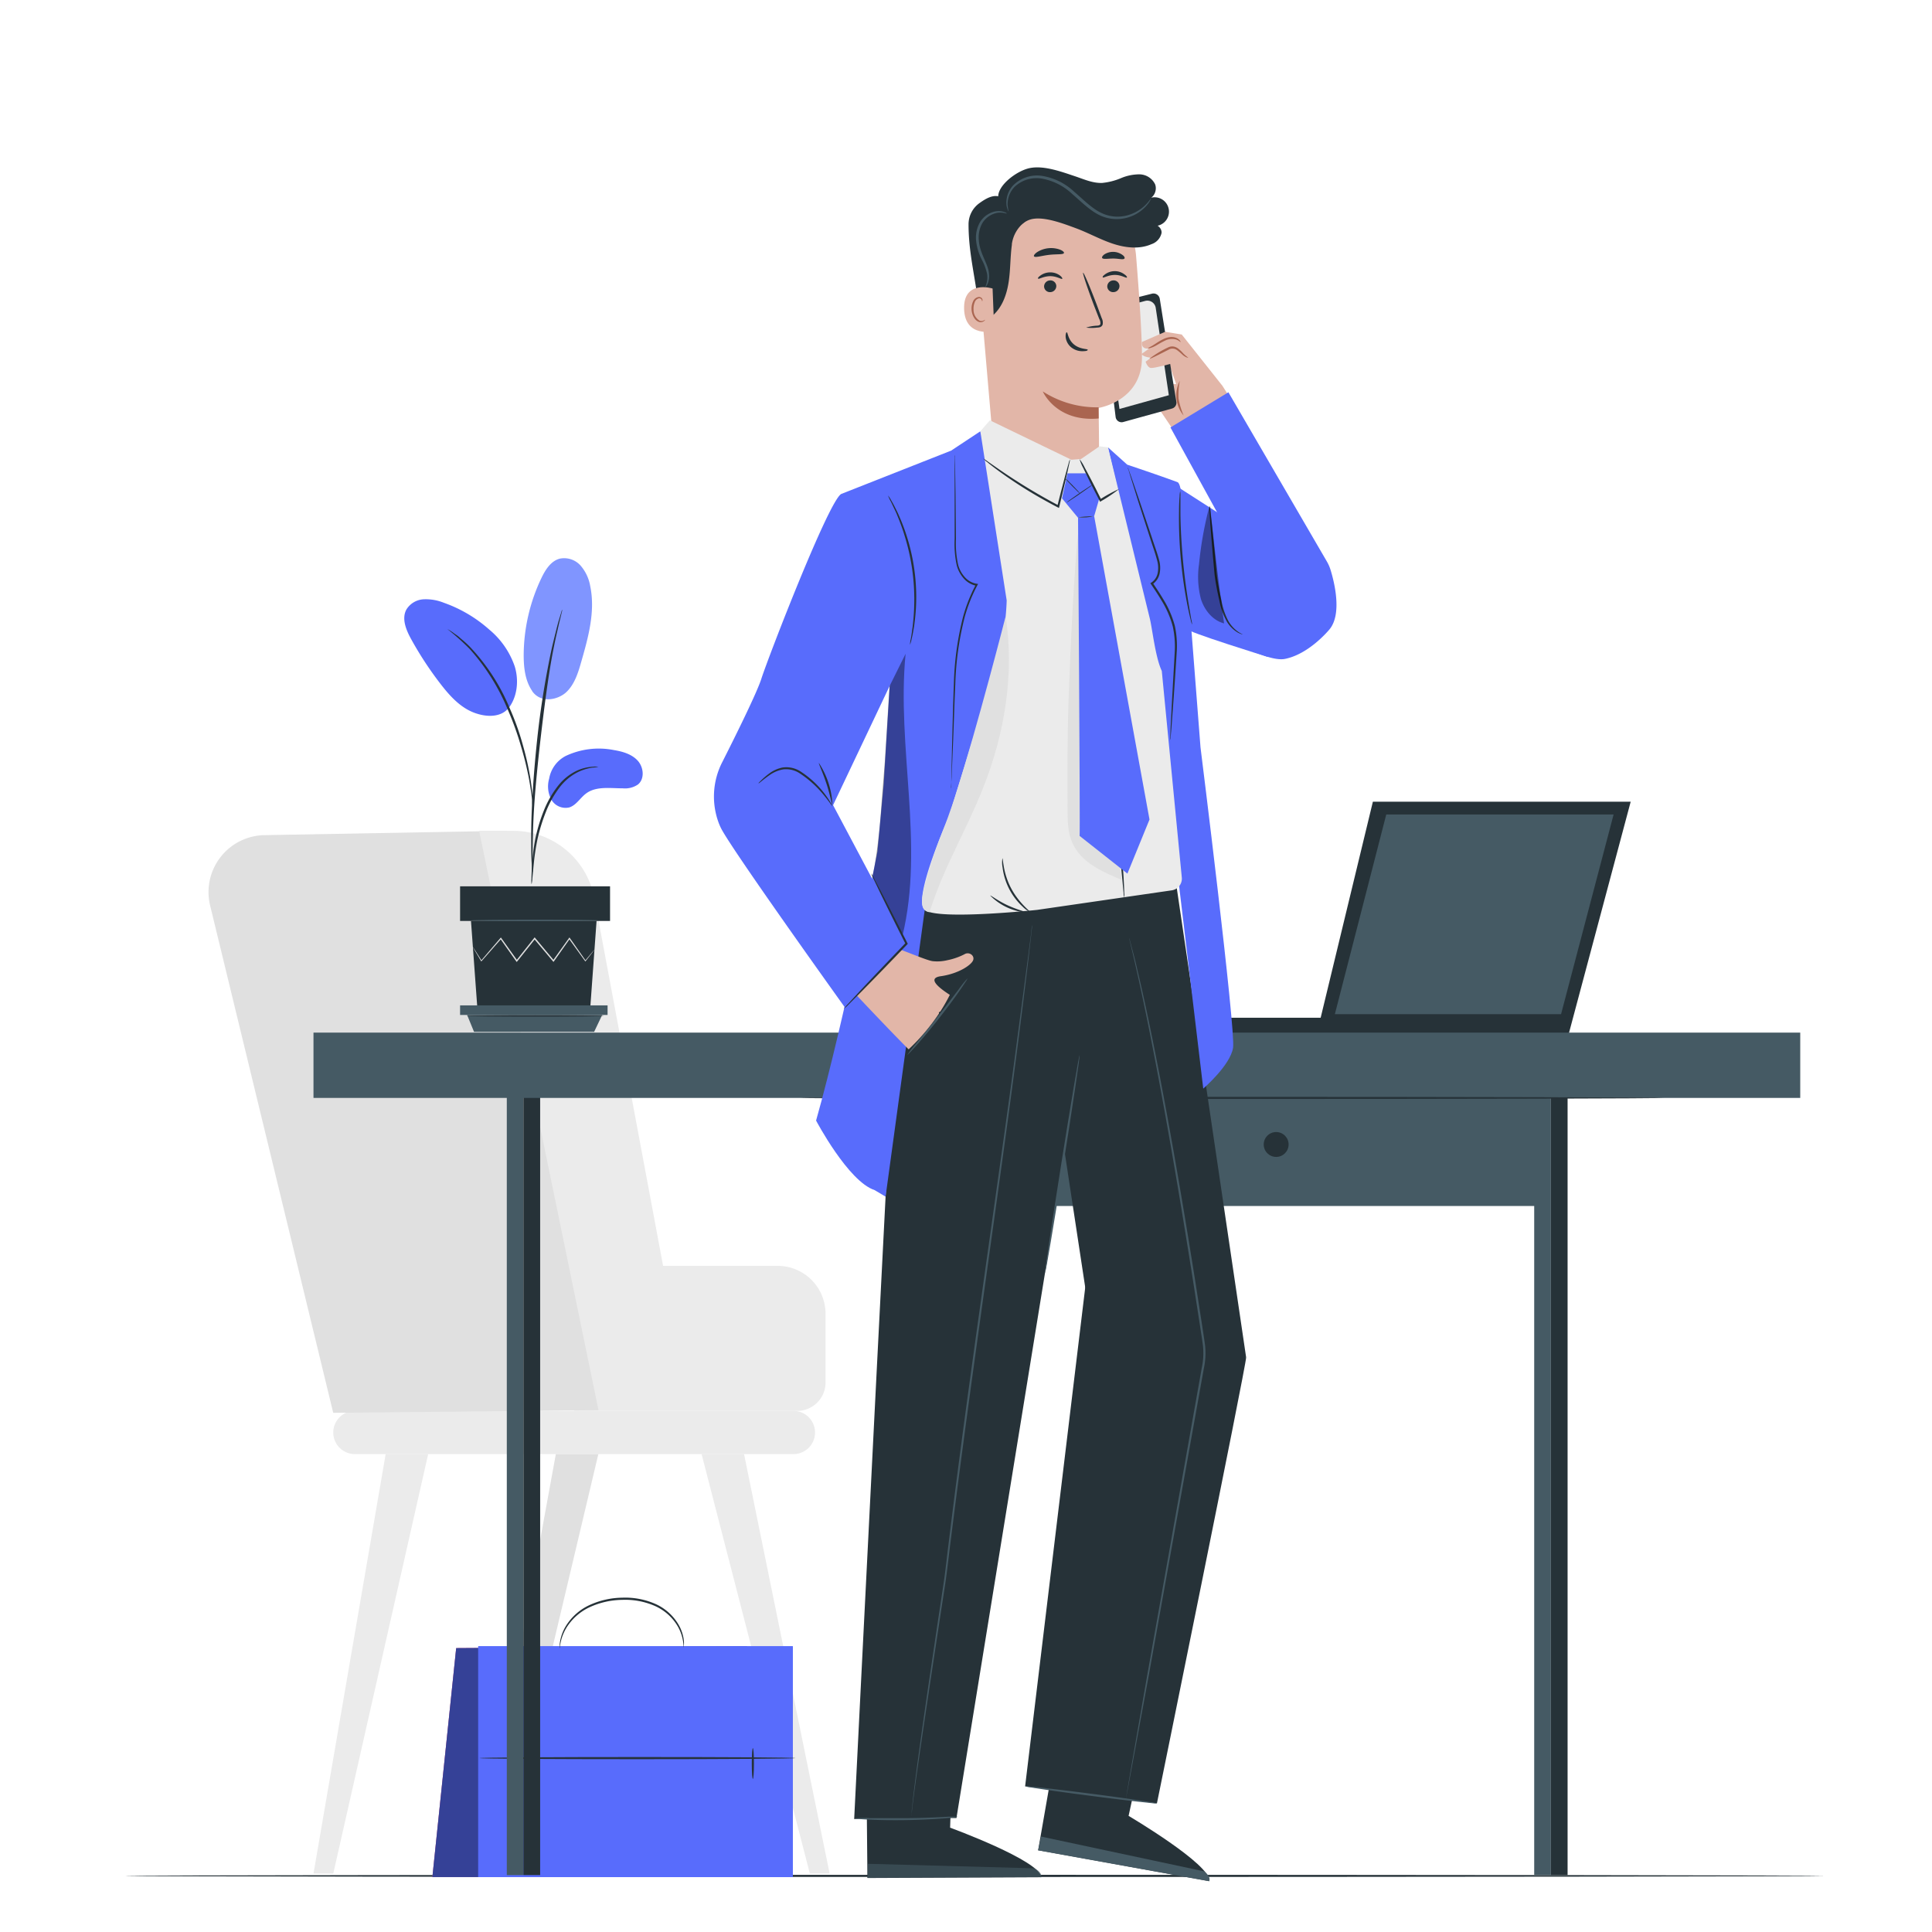 <?xml version="1.0" encoding="UTF-8"?> <svg xmlns="http://www.w3.org/2000/svg" viewBox="0 0 500 500"> <title>Mesa de trabajo 1 копия 3</title> <g id="Character"> <path d="M2685.69,1069.67H-3569.76V643.11c522.45,24.76,1530.51,15.35,1890.2-43,443.91-72,894-43.54,1237.53,0,291.37,36.92,668.89,1.53,934.36-48,353.73-66,831.77-126.13,1703.33,54,203.52,42.06,339.71,70.6,490,102Z" style="fill:#f5f5f5"></path> <path d="M148.58,365.14H206.3a7.35,7.35,0,0,0,7.35-7.35V340a12.39,12.39,0,0,0-12.39-12.39H148.15Z" style="fill:#ebebeb"></path> <path d="M205.33,376.32H91.84a5.59,5.59,0,0,1-5.59-5.59h0a5.59,5.59,0,0,1,5.59-5.59h113.5a5.59,5.59,0,0,1,5.59,5.59h0A5.59,5.59,0,0,1,205.33,376.32Z" style="fill:#ebebeb"></path> <path d="M68.71,216.13,131.15,215l39.63,149.79-84.54.85L54.38,234.34A14.74,14.74,0,0,1,68.71,216.13Z" style="fill:#e0e0e0"></path> <polygon points="99.81 376.32 81.13 484.89 86.25 484.89 110.81 376.32 99.81 376.32" style="fill:#ebebeb"></polygon> <polygon points="143.85 376.32 124 484.89 129.12 484.89 154.85 376.32 143.85 376.32" style="fill:#e0e0e0"></polygon> <polygon points="192.56 376.32 214.71 484.89 209.59 484.89 181.57 376.32 192.56 376.32" style="fill:#ebebeb"></polygon> <path d="M124,215,154.9,365h23.7L153.82,232.47a21.34,21.34,0,0,0-21-17.45Z" style="fill:#ebebeb"></path> <path d="M472.32,485.48c0,.15-98.49.28-220,.28s-220-.12-220-.28,98.47-.28,220-.28S472.32,485.33,472.32,485.48Z" style="fill:#263238"></path> <polygon points="193.3 485.79 111.9 485.79 118.06 426.53 193.3 426.05 193.3 485.79" style="fill:#e8505b"></polygon> <polygon points="193.3 485.79 111.9 485.79 118.06 426.53 193.3 426.05 193.3 485.79" style="fill:#586cfc"></polygon> <g style="opacity:0.4"> <polygon points="193.3 485.79 111.9 485.79 118.06 426.53 193.3 426.05 193.3 485.79"></polygon> </g> <rect x="123.77" y="426.05" width="81.4" height="59.74" style="fill:#586cfc"></rect> <rect x="123.77" y="426.05" width="81.4" height="59.74" style="fill:#586cfc"></rect> <path d="M205.86,455c0,.15-18.31.28-40.9.28s-40.9-.12-40.9-.28,18.31-.28,40.9-.28S205.86,454.81,205.86,455Z" style="fill:#263238"></path> <ellipse cx="138.28" cy="456.24" rx="0.28" ry="4.47" style="fill:#263238"></ellipse> <ellipse cx="194.84" cy="456.4" rx="0.28" ry="3.99" style="fill:#263238"></ellipse> <path d="M176.94,426.35c-.06,0,0-.64-.2-1.77a11.22,11.22,0,0,0-1.8-4.42,13,13,0,0,0-5.38-4.51,19.18,19.18,0,0,0-8.51-1.61,20.82,20.82,0,0,0-8.47,1.91,14.06,14.06,0,0,0-5.43,4.48,12.11,12.11,0,0,0-2,4.35c-.25,1.11-.26,1.75-.32,1.75a1.48,1.48,0,0,1,0-.47,7.71,7.71,0,0,1,.13-1.33,11.55,11.55,0,0,1,1.89-4.53,14.15,14.15,0,0,1,5.53-4.72,20.86,20.86,0,0,1,8.68-2,19.3,19.3,0,0,1,8.74,1.7,13.17,13.17,0,0,1,5.49,4.76,10.77,10.77,0,0,1,1.69,4.6,7.13,7.13,0,0,1,0,1.34A1.48,1.48,0,0,1,176.94,426.35Z" style="fill:#263238"></path> <path d="M146.41,195.64a20.11,20.11,0,0,1,12.48-1.52c2.26.37,4.62,1.05,6.16,2.75s1.83,4.69.06,6.15a5.91,5.91,0,0,1-3.89,1c-3.3,0-7-.62-9.59,1.37-1.5,1.13-2.5,3-4.3,3.57a4.25,4.25,0,0,1-4.68-2.08,7.26,7.26,0,0,1-.53-5.36A8.18,8.18,0,0,1,146.41,195.64Z" style="fill:#586cfc"></path> <path d="M137.72,178.86c2.32,3.31,6.83,2.22,8.92.19s3-5,3.78-7.75c1.84-6.39,3.69-13.09,2.33-19.6a10.89,10.89,0,0,0-2.5-5.33,5.69,5.69,0,0,0-5.39-1.79c-2.27.6-3.69,2.83-4.71,4.95a46.71,46.71,0,0,0-4.62,20c0,3.23.37,6.62,2.19,9.28" style="fill:#8095ff"></path> <path d="M131.35,183.61c2.52-3,3-7.35,1.88-11.1a21.39,21.39,0,0,0-6.57-9.54A35.39,35.39,0,0,0,114.88,156a12.55,12.55,0,0,0-5.29-.9,5.56,5.56,0,0,0-4.44,2.69c-1.24,2.36-.05,5.23,1.23,7.57a89.69,89.69,0,0,0,7.73,11.77c2.32,3,5,5.93,8.5,7.28s7.2,1.19,9.07-1.26" style="fill:#586cfc"></path> <path d="M137.56,228.85a7.23,7.23,0,0,0,.21-1.51l.4-4.11a59.36,59.36,0,0,1,.92-6,46.53,46.53,0,0,1,2.19-7.12,26.23,26.23,0,0,1,3.63-6.44,13.57,13.57,0,0,1,4.59-3.82,12.85,12.85,0,0,1,3.87-1.2,7.24,7.24,0,0,0,1.5-.22,7.05,7.05,0,0,0-1.53,0,11.72,11.72,0,0,0-4,1,13.54,13.54,0,0,0-4.85,3.85,25.63,25.63,0,0,0-3.77,6.57,43.51,43.51,0,0,0-2.18,7.23,51,51,0,0,0-.8,6.11c-.13,1.75-.18,3.16-.2,4.14A7.07,7.07,0,0,0,137.56,228.85Z" style="fill:#263238"></path> <path d="M137.84,225.69a3,3,0,0,0,0-.7c0-.52,0-1.19,0-2,0-1.73,0-4.24.09-7.34.15-6.2.69-12.87,1.72-22.27,1-8.84,2.29-19.14,3.67-25.83.3-1.52.6-2.89.88-4.09s.5-2.24.72-3.08l.47-1.94a3,3,0,0,0,.12-.69,2.94,2.94,0,0,0-.24.66l-.58,1.91c-.26.83-.52,1.86-.82,3.06s-.64,2.56-1,4.08a226.8,226.8,0,0,0-3.86,24c-1,9.42-1.5,18-1.54,24.22,0,3.11,0,5.62.11,7.36l.12,2A3,3,0,0,0,137.84,225.69Z" style="fill:#263238"></path> <path d="M137.89,209.14a13.28,13.28,0,0,0,0-2.09c-.08-1.34-.26-3.28-.64-5.66a74.56,74.56,0,0,0-1.84-8.24,67.51,67.51,0,0,0-3.45-9.75,51.94,51.94,0,0,0-10.12-15.76,25.7,25.7,0,0,0-2.38-2.21c-.37-.31-.69-.62-1-.86l-.92-.64a13.29,13.29,0,0,0-1.76-1.13,62.29,62.29,0,0,1,5.76,5.14,54.73,54.73,0,0,1,9.87,15.7,77.07,77.07,0,0,1,3.47,9.66,83.81,83.81,0,0,1,2,8.16c.43,2.35.68,4.27.83,5.6A13.47,13.47,0,0,0,137.89,209.14Z" style="fill:#263238"></path> <polygon points="121.89 238.34 123.55 261.06 152.74 261.06 154.39 238.34 121.89 238.34" style="fill:#263238"></polygon> <rect x="119.07" y="229.38" width="38.81" height="8.96" style="fill:#263238"></rect> <polygon points="119.07 260.19 119.07 262.67 120.89 262.67 157.24 262.67 157.24 260.19 119.07 260.19" style="fill:#455a64"></polygon> <polygon points="122.68 267.04 120.89 262.67 155.84 262.67 153.76 267.04 122.68 267.04" style="fill:#455a64"></polygon> <path d="M153.85,245.76a.94.94,0,0,1-.14.21l-.44.58-1.7,2.18-.08.1-.07-.1-4.18-5.78h.24l-4.11,5.82-.13.18-.14-.17-4.88-5.8h.28l-.27.34-4.36,5.47-.15.18-.13-.19-4.11-5.82h.24l-5.07,5.77-.09.1-.07-.12-1.59-2.67-.41-.71a1.13,1.13,0,0,1-.12-.25,1.13,1.13,0,0,1,.17.23l.45.68,1.67,2.62h-.16l5-5.84.13-.15.11.16,4.15,5.8h-.28l4.35-5.48.27-.34.14-.17.14.17,4.86,5.81h-.27l4.15-5.79.12-.17.12.17,4.09,5.84h-.15l1.77-2.12.47-.55C153.79,245.82,153.85,245.76,153.85,245.76Z" style="fill:#e0e0e0"></path> <ellipse cx="138.47" cy="238.19" rx="16.33" ry="0.18" style="fill:#455a64"></ellipse> <ellipse cx="138.52" cy="262.92" rx="17.75" ry="0.18" style="fill:#263238"></ellipse> <rect x="307.29" y="263.39" width="85.46" height="4.16" transform="translate(700.04 530.94) rotate(180)" style="fill:#263238"></rect> <polygon points="405.99 267.55 422.02 207.48 355.3 207.48 340.78 267.55 405.99 267.55" style="fill:#263238"></polygon> <polygon points="344.78 263 404.39 263 418.27 210.25 358.35 210.25 344.78 263" style="fill:#455a64"></polygon> <path d="M404.8,263.53H344.09l13.84-53.81h61Zm-59.34-1.06H404l13.6-51.68H358.76Z" style="fill:#263238"></path> <rect x="131.16" y="279.21" width="4.32" height="206.06" style="fill:#455a64"></rect> <rect x="135.47" y="279.8" width="4.32" height="205.47" style="fill:#263238"></rect> <rect x="397.05" y="279.21" width="4.32" height="206.06" style="fill:#455a64"></rect> <rect x="401.37" y="279.8" width="4.32" height="205.47" style="fill:#263238"></rect> <rect x="81.13" y="267.24" width="384.77" height="16.9" style="fill:#455a64"></rect> <rect x="254.89" y="284.14" width="144.32" height="27.97" style="fill:#455a64"></rect> <circle cx="330.27" cy="296.19" r="3.22" style="fill:#263238"></circle> <path d="M430.65,284.14c0,.15-50,.28-111.67.28s-111.68-.12-111.68-.28,50-.28,111.68-.28S430.65,284,430.65,284.14Z" style="fill:#263238"></path> <path d="M297.47,85.27c.58,0,8.36,1.3,8.36,1.3l10.52,13.26,1.59,2.51-14.2,9.08-6.27-9.28-5.33-3.46a5.42,5.42,0,0,1,5.62-.58,16.75,16.75,0,0,0,6.63,1.3l-1.87-5.33-5.77-1.15Z" style="fill:#e2b6a8"></path> <path d="M298.15,76a1.64,1.64,0,0,1,2,1.33c.86,5.44,3.47,21.81,4.29,26.64a1.56,1.56,0,0,1-1.13,1.76l-12.59,3.48a1.56,1.56,0,0,1-2-1.31L285.4,80.7a1.64,1.64,0,0,1,1.23-1.8Z" style="fill:#263238"></path> <path d="M289.72,105.84l12.77-3.56L299.1,79.67a2.19,2.19,0,0,0-2.73-1.79l-10.23,2.72Z" style="fill:#ebebeb"></path> <path d="M302.23,89.3l-5.75,4.31s.48,1.51,1.35,1.62,5.5-1.17,5.5-1.17Z" style="fill:#e2b6a8"></path> <path d="M301.54,85.87l-6,2.63s-.39,2,1.86,1.69l-2,1.44s.5.87,3,1,5-3.38,5-3.38Z" style="fill:#e2b6a8"></path> <path d="M307.51,92.56c0,.08-.73-.06-1.53-.8a12.36,12.36,0,0,0-1.38-1.16,2,2,0,0,0-1.9-.24c-2.79,1.42-5.16,2.63-5.22,2.47a26.53,26.53,0,0,1,5-3,2.38,2.38,0,0,1,1.29-.14,2.82,2.82,0,0,1,1.09.48,9.29,9.29,0,0,1,1.37,1.3A11.67,11.67,0,0,0,307.51,92.56Z" style="fill:#aa6550"></path> <path d="M306.33,107.55a8.23,8.23,0,0,1-1-9,19.55,19.55,0,0,0-.33,4.61A19.56,19.56,0,0,0,306.33,107.55Z" style="fill:#aa6550"></path> <path d="M305.53,88.51c-.07.06-.39-.39-1.16-.64a4.09,4.09,0,0,0-3,.35c-1.14.54-2.12,1.23-2.93,1.57s-1.36.41-1.37.34.47-.26,1.2-.69,1.66-1.14,2.88-1.72a5.09,5.09,0,0,1,1.86-.5,3.4,3.4,0,0,1,1.56.29C305.36,87.91,305.59,88.5,305.53,88.51Z" style="fill:#aa6550"></path> <path d="M305.08,126.2l31.29,20.09L328.08,170s-21.41-6.61-21-7.3S305.08,126.2,305.08,126.2Z" style="fill:#586cfc"></path> <path d="M297,447.28l-4.92,22.67s21.39,12.61,20.88,16.89l-44.29-8,6.22-35.63Z" style="fill:#263238"></path> <path d="M268.66,478.87l.77-3.57,42.18,9s1.82,1.21,1.34,2.56Z" style="fill:#455a64"></path> <path d="M246.62,449.77,245.89,473s23.32,8.53,23.6,12.83l-45,.2-.34-36.17Z" style="fill:#263238"></path> <g style="opacity:0.6"> <path d="M224.49,486l.11-3.65,43.1,1.17s2,.86,1.79,2.27Z" style="fill:#455a64"></path> </g> <path d="M253.14,69.66l4.59,53.18,26.64-2.13c.17-3.11-.06-15.14-.06-15.14s11.08-1.72,11.22-12.8c.07-5.38-.7-16.5-1.51-26.52a20.51,20.51,0,0,0-21.64-18.82h0A20.51,20.51,0,0,0,253.14,69.66Z" style="fill:#e2b6a8"></path> <path d="M284.32,105.41a25.77,25.77,0,0,1-14.45-4.11s3.41,8,14.47,7Z" style="fill:#aa6550"></path> <path d="M289.72,74a1.58,1.58,0,0,1-1.53,1.6,1.51,1.51,0,0,1-1.63-1.43,1.58,1.58,0,0,1,1.52-1.6A1.51,1.51,0,0,1,289.72,74Z" style="fill:#263238"></path> <path d="M291.64,71.83c-.2.21-1.39-.68-3.1-.68s-3,.86-3.13.65.11-.46.65-.86a4.34,4.34,0,0,1,2.51-.77A4.17,4.17,0,0,1,291,71C291.56,71.37,291.74,71.74,291.64,71.83Z" style="fill:#263238"></path> <path d="M273.37,74a1.58,1.58,0,0,1-1.53,1.6,1.51,1.51,0,0,1-1.63-1.43,1.58,1.58,0,0,1,1.52-1.6A1.51,1.51,0,0,1,273.37,74Z" style="fill:#263238"></path> <path d="M274.91,72.15c-.2.21-1.4-.68-3.1-.68s-3,.86-3.14.65.11-.46.65-.86a4.34,4.34,0,0,1,2.51-.77,4.17,4.17,0,0,1,2.47.8C274.82,71.69,275,72.06,274.91,72.15Z" style="fill:#263238"></path> <path d="M281.09,84.78a11.28,11.28,0,0,1,2.77-.5c.43,0,.85-.13.92-.43a2.21,2.21,0,0,0-.29-1.29l-1.29-3.31c-1.79-4.71-3.08-8.59-2.89-8.66s1.79,3.69,3.58,8.41l1.23,3.33a2.52,2.52,0,0,1,.23,1.71,1.09,1.09,0,0,1-.71.64,3,3,0,0,1-.74.1A11.07,11.07,0,0,1,281.09,84.78Z" style="fill:#263238"></path> <path d="M276.08,86c.28,0,.28,1.83,1.86,3.14s3.55,1.11,3.56,1.37-.44.36-1.27.38a4.6,4.6,0,0,1-3-1,4,4,0,0,1-1.44-2.64C275.74,86.4,275.95,85.95,276.08,86Z" style="fill:#263238"></path> <path d="M275.35,65.48c-.17.46-1.87.24-3.87.48s-3.61.79-3.88.37c-.12-.2.16-.63.81-1.08a6.77,6.77,0,0,1,5.9-.65C275.05,64.89,275.42,65.26,275.35,65.48Z" style="fill:#263238"></path> <path d="M291,66.91c-.3.39-1.47,0-2.88,0s-2.6.26-2.88-.14c-.12-.2.07-.58.59-.95a4.17,4.17,0,0,1,4.64.14C291,66.32,291.15,66.72,291,66.91Z" style="fill:#263238"></path> <path d="M265.17,57.51l-.06,0a8.72,8.72,0,0,0-3.24,5.64l0,.22c-.43,3.16-.35,6.38-.82,9.53s-1.56,6.37-3.89,8.54c-1,.89-2.66,1.51-3.45.46a2.7,2.7,0,0,1-.39-1.45c-.59-7.63-2.67-14.4-2.66-22.38a6.73,6.73,0,0,1,2.79-5.48c1.67-1.2,3.71-2.44,5.57-1.56s4.26,4.36,5.7,5.83" style="fill:#263238"></path> <path d="M256.88,74.67c-.19-.08-7.61-2.25-7.37,5.32s7.8,5.77,7.8,5.55S256.88,74.67,256.88,74.67Z" style="fill:#e2b6a8"></path> <path d="M254.9,82.75s-.13.1-.35.21a1.32,1.32,0,0,1-1,.05,3.27,3.27,0,0,1-1.6-2.88,4.36,4.36,0,0,1,.31-1.9,1.52,1.52,0,0,1,1-1,.67.67,0,0,1,.79.34c.11.21.06.36.11.37s.16-.13.09-.44a.84.84,0,0,0-.31-.46,1,1,0,0,0-.74-.17A1.86,1.86,0,0,0,251.83,78a4.48,4.48,0,0,0-.39,2.13c.1,1.52.92,2.93,2,3.21a1.41,1.41,0,0,0,1.2-.24C254.9,82.94,254.93,82.77,254.9,82.75Z" style="fill:#aa6550"></path> <path d="M258.73,52.26c-1.86-3,3.25-7.38,7-8.56s8.66.64,12.38,1.88c2.35.78,4.69,1.87,7.16,1.76a16.71,16.71,0,0,0,4.8-1.22,12.25,12.25,0,0,1,4.85-1,4.57,4.57,0,0,1,4,2.53c.63,1.54-.27,3.64-1.91,3.87a3.72,3.72,0,1,1,1,6.89c1.08-.82,2.73.53,2.6,1.88A3.92,3.92,0,0,1,298,63.19c-3.16,1.39-6.84.94-10.11-.16s-6.3-2.81-9.54-4-8.67-3.3-11.92-2.15c-2.4.84-4.06,3.73-5.42,3.09a4.63,4.63,0,0,1-2.4-3.41,13.41,13.41,0,0,1,.15-4.31" style="fill:#263238"></path> <path d="M297.89,51.35c-.06,0-.39.56-1.2,1.44a10.45,10.45,0,0,1-4.21,2.71,9.6,9.6,0,0,1-7.22-.29c-2.58-1.15-4.78-3.46-7.32-5.64a15.71,15.71,0,0,0-8.51-4.09A8.73,8.73,0,0,0,262.18,48a6.61,6.61,0,0,0-1.72,4.9,5.15,5.15,0,0,0,.33,1.39c.14.3.22.44.25.43a12.31,12.31,0,0,1-.28-1.84,6.52,6.52,0,0,1,1.81-4.52,8.28,8.28,0,0,1,6.79-2.18,15.33,15.33,0,0,1,8.1,4c2.49,2.13,4.76,4.5,7.52,5.7A10.3,10.3,0,0,0,296.91,53a7.06,7.06,0,0,0,.79-1.18C297.85,51.51,297.91,51.36,297.89,51.35Z" style="fill:#455a64"></path> <path d="M254.95,74.34s.33-.21.61-.81a5.1,5.1,0,0,0,.38-2.75c-.17-2.44-2.33-5.06-2.6-8.43a7.62,7.62,0,0,1,.84-4.52A5.79,5.79,0,0,1,257,55.4a4.93,4.93,0,0,1,2.53-.34c.61.1.94.24,1,.18s-.27-.27-.9-.46a4.72,4.72,0,0,0-2.77.13,6.11,6.11,0,0,0-3.23,2.58,8,8,0,0,0-1,4.94,13.79,13.79,0,0,0,1.46,4.77,14.36,14.36,0,0,1,1.36,3.66A5.84,5.84,0,0,1,254.95,74.34Z" style="fill:#455a64"></path> <path d="M299.41,466.72S322.48,353.56,322.5,351.3l-41.2-21.79-16,132.8Z" style="fill:#263238"></path> <path d="M247.53,470.51l31.86-196.13v-42.3l-46.15,3.3c-.55,1.65-12.18,235.39-12.18,235.39l4.49-.26h22" style="fill:#263238"></path> <polygon points="304.44 229.09 322.5 351.3 282.12 341.5 265.65 233.07 304.44 229.09" style="fill:#263238"></polygon> <line x1="313.45" y1="277.85" x2="311.4" y2="261.22" style="fill:#e8505b"></line> <path d="M311.4,281.73s7-6,7.72-10.58-8.43-77.73-8.43-77.73L306,132.92c0,1.07.12-7.62-1.28-8.15-4.3-1.6-13-4.52-13-4.52l-5-4.49s9,38.41,10.73,48.91Z" style="fill:#586cfc"></path> <path d="M253.71,111.62l-7.56,5L217.8,127.8l12.59,47.49-1.68,27.54-1.62,17.51S218.65,263.7,211.2,290c0,0,8.31,15.76,15.15,18l2.84,1.69,10.13-74.21,8.7-11.74q1.25-1.69,2.35-3.48c2.14-3.48,7-11.39,10.89-17.5,5.13-8.06,11.72-26.37,9.77-34.18S253.71,111.62,253.71,111.62Z" style="fill:#586cfc"></path> <path d="M234.45,275.33a64.8,64.8,0,0,0,16.22-19.51" style="fill:#263238"></path> <path d="M253.71,111.62l6.82,43.78a63.1,63.1,0,0,1-2.76,16.51l-12.18,39.36s-9.57,21.47-6.27,24.21,29.07,0,29.07,0l34.85-5.06a3.06,3.06,0,0,0,2.61-3.32l-5.18-53.46c-1.74-3.69-2.46-11.24-3.19-13.93l-10.73-43.93-2.19-.28-4.77,3.28-2.51.2-21.1-10.2Z" style="fill:#ebebeb"></path> <path d="M247.35,205.57c5.63-17.55,12.92-46.09,12.92-46.09,2.27,14.93-.22,30.18-5.76,44.23-4.53,11.46-10,20.13-13.79,31.86l-.11.49s-2.13.11-2-3,3.16-12.48,5.23-17.66S247.35,205.57,247.35,205.57Z" style="fill:#e0e0e0"></path> <polygon points="281 122.49 276.27 122.49 274.85 128.97 278.99 133.99 283.17 133.57 284.52 128.92 283.41 126.33 281 122.49" style="fill:#586cfc"></polygon> <path d="M308.63,160.35c1.5.3,18,11.37,23.94,10.17s10.82-6.83,11.46-7.59c3.39-4,1.27-12.38.29-15.53a10.64,10.64,0,0,0-1-2.21l-25.41-43.67-15,9.1L318.5,139Z" style="fill:#586cfc"></path> <path d="M186.06,213.12a19.52,19.52,0,0,1,.92-16c3.45-6.82,8.91-17.85,10.06-21.46,1.71-5.37,17.63-46.63,20.75-47.86l18.06,3.66,8.58,19.61-12.76,23.44-16.07,33.86,18.84,35.5L218.71,260.8S189,219.37,186.55,214.24C186.37,213.87,186.21,213.5,186.06,213.12Z" style="fill:#586cfc"></path> <path d="M235.15,271.57a52.39,52.39,0,0,0,7.87-9.29.33.33,0,0,1,0-.28.47.47,0,0,1,.32-.2,45.32,45.32,0,0,0,2.47-4.33c-2.63-1.71-6.07-4.3-2.33-4.83,4.6-.65,7.89-2.89,8.36-4.12s-1.06-2.32-2.28-1.54a16.94,16.94,0,0,1-4.43,1.53,11.08,11.08,0,0,1-3.75.24c-1.46-.16-7.45-2.76-8.5-3l-11.21,11.8S230.27,266.71,235.15,271.57Z" style="fill:#e2b6a8"></path> <path d="M308.52,161.65a6.5,6.5,0,0,1-.39-1.31c-.22-.85-.5-2.1-.81-3.64a117.48,117.48,0,0,1-2.19-24.5c0-1.58.08-2.85.15-3.73a6.51,6.51,0,0,1,.15-1.36,6.51,6.51,0,0,1,.06,1.37c0,1,0,2.24,0,3.72,0,3.14.19,7.48.61,12.26s1.05,9.07,1.57,12.17l.63,3.67A6.52,6.52,0,0,1,308.52,161.65Z" style="fill:#263238"></path> <path d="M321.59,164.18s-.13,0-.36-.09a5.63,5.63,0,0,1-1-.45,8.23,8.23,0,0,1-2.7-2.74,17.41,17.41,0,0,1-1.93-5.37,65,65,0,0,1-1.27-6.84c-.45-4.92-.82-9.34-1.06-12.56l-.26-3.81a6.82,6.82,0,0,1,0-1.4,6.83,6.83,0,0,1,.23,1.38l.43,3.79c.34,3.2.78,7.65,1.22,12.53.3,2.42.76,4.72,1.22,6.79a17.94,17.94,0,0,0,1.77,5.28,8.64,8.64,0,0,0,2.49,2.77C321.14,164,321.61,164.13,321.59,164.18Z" style="fill:#263238"></path> <g style="opacity:0.4"> <path d="M313,131a94.18,94.18,0,0,0-2.69,15,22.82,22.82,0,0,0,.48,9c.91,2.9,3.05,5.57,6,6.34q-2-14.81-3.55-29.68"></path> </g> <g style="opacity:0.4"> <path d="M225.8,226.71s5,10.21,7.74,15.56c5.75-23.75-1.54-48.75.83-73.07l-4.16,8.38L229,197l-.89,11.37S227.31,220.57,225.8,226.71Z"></path> </g> <path d="M229.83,128.23a8.51,8.51,0,0,1,.85,1.33c.26.43.57,1,.88,1.62s.71,1.37,1.06,2.2a50.2,50.2,0,0,1,2.24,6,51.84,51.84,0,0,1,2.26,15.4,50.23,50.23,0,0,1-.43,6.35c-.09.9-.26,1.71-.38,2.42s-.26,1.31-.38,1.81a8.5,8.5,0,0,1-.43,1.51,8.58,8.58,0,0,1,.22-1.56c.09-.5.2-1.1.29-1.81s.23-1.51.3-2.41a56.78,56.78,0,0,0,.31-6.31,55.44,55.44,0,0,0-2.24-15.25,56.8,56.8,0,0,0-2.11-6c-.32-.84-.69-1.57-1-2.22s-.56-1.21-.8-1.65A8.58,8.58,0,0,1,229.83,128.23Z" style="fill:#263238"></path> <path d="M215.42,208.65c-.08,0-.78-1.13-2.17-2.82a27.49,27.49,0,0,0-6.29-5.7,6.41,6.41,0,0,0-4.34-1,8.59,8.59,0,0,0-3.44,1.46c-1.79,1.24-2.78,2.21-2.85,2.13s.2-.29.63-.73a17.56,17.56,0,0,1,2-1.72,8.55,8.55,0,0,1,3.59-1.64,6.78,6.78,0,0,1,4.7,1.07,24.6,24.6,0,0,1,6.32,5.94,21,21,0,0,1,1.45,2.19A3,3,0,0,1,215.42,208.65Z" style="fill:#263238"></path> <path d="M211.93,197.46a21.51,21.51,0,0,1,3.51,10.8c-.16,0-.58-2.49-1.56-5.47S211.79,197.54,211.93,197.46Z" style="fill:#263238"></path> <path d="M225.47,226.06a9,9,0,0,1,.8,1.36l2,3.82c1.69,3.25,4,7.77,6.57,12.85l.09.17-.14.14-1.06,1.11c-4.18,4.36-8,8.28-10.77,11.1l-3.31,3.32a10.22,10.22,0,0,1-1.27,1.16,10.23,10.23,0,0,1,1.11-1.31l3.18-3.44c2.7-2.89,6.47-6.85,10.65-11.21l1.06-1.1,0,.32c-2.55-5.08-4.81-9.64-6.41-12.93l-1.87-3.9A9,9,0,0,1,225.47,226.06Z" style="fill:#263238"></path> <path d="M246.21,204.63a5.7,5.7,0,0,1,0-.92l0-2.63.22-9.67c.12-4.08.21-8.94.43-14.35a77.93,77.93,0,0,1,2.38-17.43,40.12,40.12,0,0,1,3.36-8.42l.2.4a5.75,5.75,0,0,1-3.4-1.93,8.28,8.28,0,0,1-1.78-3.31,26,26,0,0,1-.56-6.89c0-4.34,0-8.21,0-11.45l0-7.59,0-2a3.86,3.86,0,0,1,0-.71,3.87,3.87,0,0,1,.05.71l.06,2,.12,7.59.11,11.45a25.87,25.87,0,0,0,.58,6.75,7.78,7.78,0,0,0,1.68,3.09,5.23,5.23,0,0,0,3.08,1.75l.39.06-.19.34a40,40,0,0,0-3.3,8.31,79.22,79.22,0,0,0-2.41,17.31c-.25,5.39-.38,10.26-.55,14.34l-.4,9.67-.14,2.63A5.68,5.68,0,0,1,246.21,204.63Z" style="fill:#263238"></path> <path d="M291.83,120.93a3,3,0,0,1,.25.58l.62,1.71,2.2,6.39,3.24,9.61c.58,1.84,1.31,3.71,1.86,5.79a7.53,7.53,0,0,1,.13,3.31,4.42,4.42,0,0,1-1.9,2.9l.08-.39c.9,1.33,1.85,2.74,2.73,4.23a25.52,25.52,0,0,1,3,6.89,24.53,24.53,0,0,1,.48,7c-.26,4.43-.55,8.4-.78,11.74l-.59,7.91-.19,2.15a3.84,3.84,0,0,1-.1.75,3.84,3.84,0,0,1,0-.75l.08-2.15.41-7.92.66-11.74a24.29,24.29,0,0,0-.5-6.83,25.24,25.24,0,0,0-2.93-6.74c-.87-1.47-1.81-2.87-2.71-4.2l-.16-.24.25-.15a3.89,3.89,0,0,0,1.66-2.54,7,7,0,0,0-.12-3.08c-.51-2-1.24-3.93-1.81-5.76l-3.12-9.65-2-6.44-.53-1.74A3,3,0,0,1,291.83,120.93Z" style="fill:#263238"></path> <path d="M250.4,253.19a3.47,3.47,0,0,1-.49.87c-.34.54-.86,1.31-1.51,2.25-1.3,1.88-3.17,4.42-5.32,7.16s-4.19,5.15-5.71,6.86c-.76.85-1.38,1.54-1.83,2s-.7.7-.73.68a26.72,26.72,0,0,1,2.26-2.92c1.44-1.77,3.42-4.21,5.57-6.95s4.06-5.24,5.44-7.05A26.74,26.74,0,0,1,250.4,253.19Z" style="fill:#455a64"></path> <path d="M267.08,239.45s0,.2,0,.6l-.19,1.75-.77,6.73c-.69,5.85-1.73,14.3-3.09,24.74-2.69,20.88-6.79,49.67-11.18,81.48-2.19,15.91-4.2,31.08-5.92,44.89-.44,3.45-.8,6.83-1.28,10.09l-1.45,9.48-2.58,17c-1.56,10.41-2.8,18.83-3.61,24.66-.4,2.91-.7,5.18-.88,6.72-.09.77-.15,1.36-.17,1.75a2.84,2.84,0,0,0,0,.44c0,.13.07,0,.07,0l0,0s-.09,0-.08,0a2.25,2.25,0,0,1,0-.45c0-.4,0-1,.12-1.76.14-1.54.41-3.81.78-6.73.74-5.84,1.92-14.28,3.43-24.69l2.51-17,1.43-9.48c.48-3.25.82-6.63,1.26-10.08,1.69-13.81,3.68-29,5.87-44.9,4.39-31.82,8.55-60.59,11.34-81.46l3.26-24.71.87-6.72L267,240C267,239.65,267.08,239.45,267.08,239.45Z" style="fill:#455a64"></path> <path d="M291.37,465.67s0-.2.08-.58l.28-1.7,1.11-6.51L297,433l14-78.89a18.35,18.35,0,0,0,.34-5.72c-.24-1.89-.56-3.8-.84-5.68l-1.72-11.12c-1.15-7.29-2.28-14.31-3.4-21-2.22-13.37-4.37-25.39-6.29-35.46s-3.61-18.19-4.89-23.78c-.61-2.8-1.15-5-1.49-6.43l-.39-1.67c-.08-.38-.11-.57-.11-.57s.07.19.17.56l.44,1.66c.37,1.46,1,3.61,1.6,6.41,1.35,5.58,3.09,13.69,5.06,23.75s4.15,22.08,6.41,35.45c1.13,6.69,2.27,13.71,3.43,21l1.73,11.12c.28,1.89.59,3.77.84,5.71a18.91,18.91,0,0,1-.35,5.88L297.41,433,293,456.92l-1.21,6.49-.33,1.69C291.42,465.48,291.37,465.67,291.37,465.67Z" style="fill:#455a64"></path> <ellipse cx="274.91" cy="301.26" rx="28.61" ry="0.28" transform="translate(-65.67 525.62) rotate(-80.99)" style="fill:#455a64"></ellipse> <path d="M247.91,470.16a3.91,3.91,0,0,1-1,.18c-.67.08-1.65.17-2.86.27-2.42.19-5.77.37-9.48.43s-7.06,0-9.49-.12c-1.21-.05-2.19-.11-2.87-.17a3.91,3.91,0,0,1-1-.15,30.68,30.68,0,0,1,3.93-.07c2.42,0,5.77,0,9.47,0s7-.18,9.47-.27A30.68,30.68,0,0,1,247.91,470.16Z" style="fill:#455a64"></path> <path d="M299.41,466.72a6.36,6.36,0,0,1-1.35-.07l-3.66-.39c-3.09-.35-7.35-.88-12.06-1.49s-9-1.19-12-1.64l-3.64-.55a7.35,7.35,0,0,1-1.33-.27,5.58,5.58,0,0,1,1.35.05c.87.08,2.12.21,3.66.38,3.09.35,7.35.87,12.06,1.48s9,1.2,12,1.65l3.64.56A6.34,6.34,0,0,1,299.41,466.72Z" style="fill:#455a64"></path> <path d="M254.47,118.69a6.81,6.81,0,0,1,1.18.76l3.13,2.17c2.65,1.82,6.37,4.25,10.63,6.68,1.6.92,3.15,1.77,4.6,2.53l-.38.17c.89-3.53,1.68-6.56,2.26-8.71l.7-2.51a3.74,3.74,0,0,1,.31-.89,3.75,3.75,0,0,1-.14.93l-.55,2.55c-.49,2.17-1.21,5.22-2.07,8.76l-.08.33-.3-.15c-1.46-.75-3-1.6-4.63-2.52a115,115,0,0,1-10.58-6.84c-1.3-.95-2.33-1.75-3-2.32A6.81,6.81,0,0,1,254.47,118.69Z" style="fill:#263238"></path> <path d="M289.65,126.53a37.89,37.89,0,0,1-4.7,3.18l-.24.15-.13-.25-1.44-2.8c-1.1-2.17-2.07-4.15-2.75-5.6a12,12,0,0,1-1-2.39,12,12,0,0,1,1.34,2.21c.77,1.4,1.79,3.35,2.89,5.52l1.41,2.81-.37-.1A37.89,37.89,0,0,1,289.65,126.53Z" style="fill:#263238"></path> <path d="M282.68,125.49a6.29,6.29,0,0,1-.93.73c-.59.43-1.42,1-2.35,1.65s-1.77,1.2-2.38,1.59a6.28,6.28,0,0,1-1,.6,6.37,6.37,0,0,1,.94-.74c.59-.43,1.42-1,2.34-1.64s1.76-1.19,2.38-1.59A6.39,6.39,0,0,1,282.68,125.49Z" style="fill:#263238"></path> <ellipse cx="277.49" cy="125.66" rx="0.11" ry="2.85" transform="translate(-8.77 229.79) rotate(-44.35)" style="fill:#263238"></ellipse> <path d="M259.43,222.13c.18,0,.13,3.72,2.2,7.67s5.09,6.12,5,6.25a6.71,6.71,0,0,1-1.95-1.39,16.54,16.54,0,0,1-5.21-10.14A6.71,6.71,0,0,1,259.43,222.13Z" style="fill:#263238"></path> <path d="M265.62,236.16a14.92,14.92,0,0,1-9.35-4.39c.11-.13,1.93,1.33,4.52,2.53S265.65,236,265.62,236.16Z" style="fill:#263238"></path> <path d="M286.43,202.08a5,5,0,0,1,.39,1.14c.22.74.51,1.83.83,3.18.65,2.69,1.43,6.45,2.05,10.64s1,8,1.12,10.78c.08,1.38.12,2.51.13,3.28a5,5,0,0,1,0,1.21,5.07,5.07,0,0,1-.17-1.19l-.3-3.26c-.26-2.75-.66-6.55-1.28-10.73s-1.33-7.93-1.89-10.64l-.66-3.21A5.08,5.08,0,0,1,286.43,202.08Z" style="fill:#263238"></path> <path d="M279.33,135.08c-1.38,11.06-2.41,35.16-2.79,46.29-.32,9.33-.29,18.67-.25,28,0,3,0,6.12,1.28,8.86,2.22,4.93,7.67,7.4,12.67,9.46Z" style="fill:#e0e0e0"></path> <path d="M291.77,226.09l5.72-14-14.32-78.5L279,134s.58,81.59.4,82.33Z" style="fill:#586cfc"></path> <path d="M283,133.58a11.33,11.33,0,0,1-4,.29,45.83,45.83,0,0,1,4-.29Z" style="fill:#263238"></path> </g> </svg> 